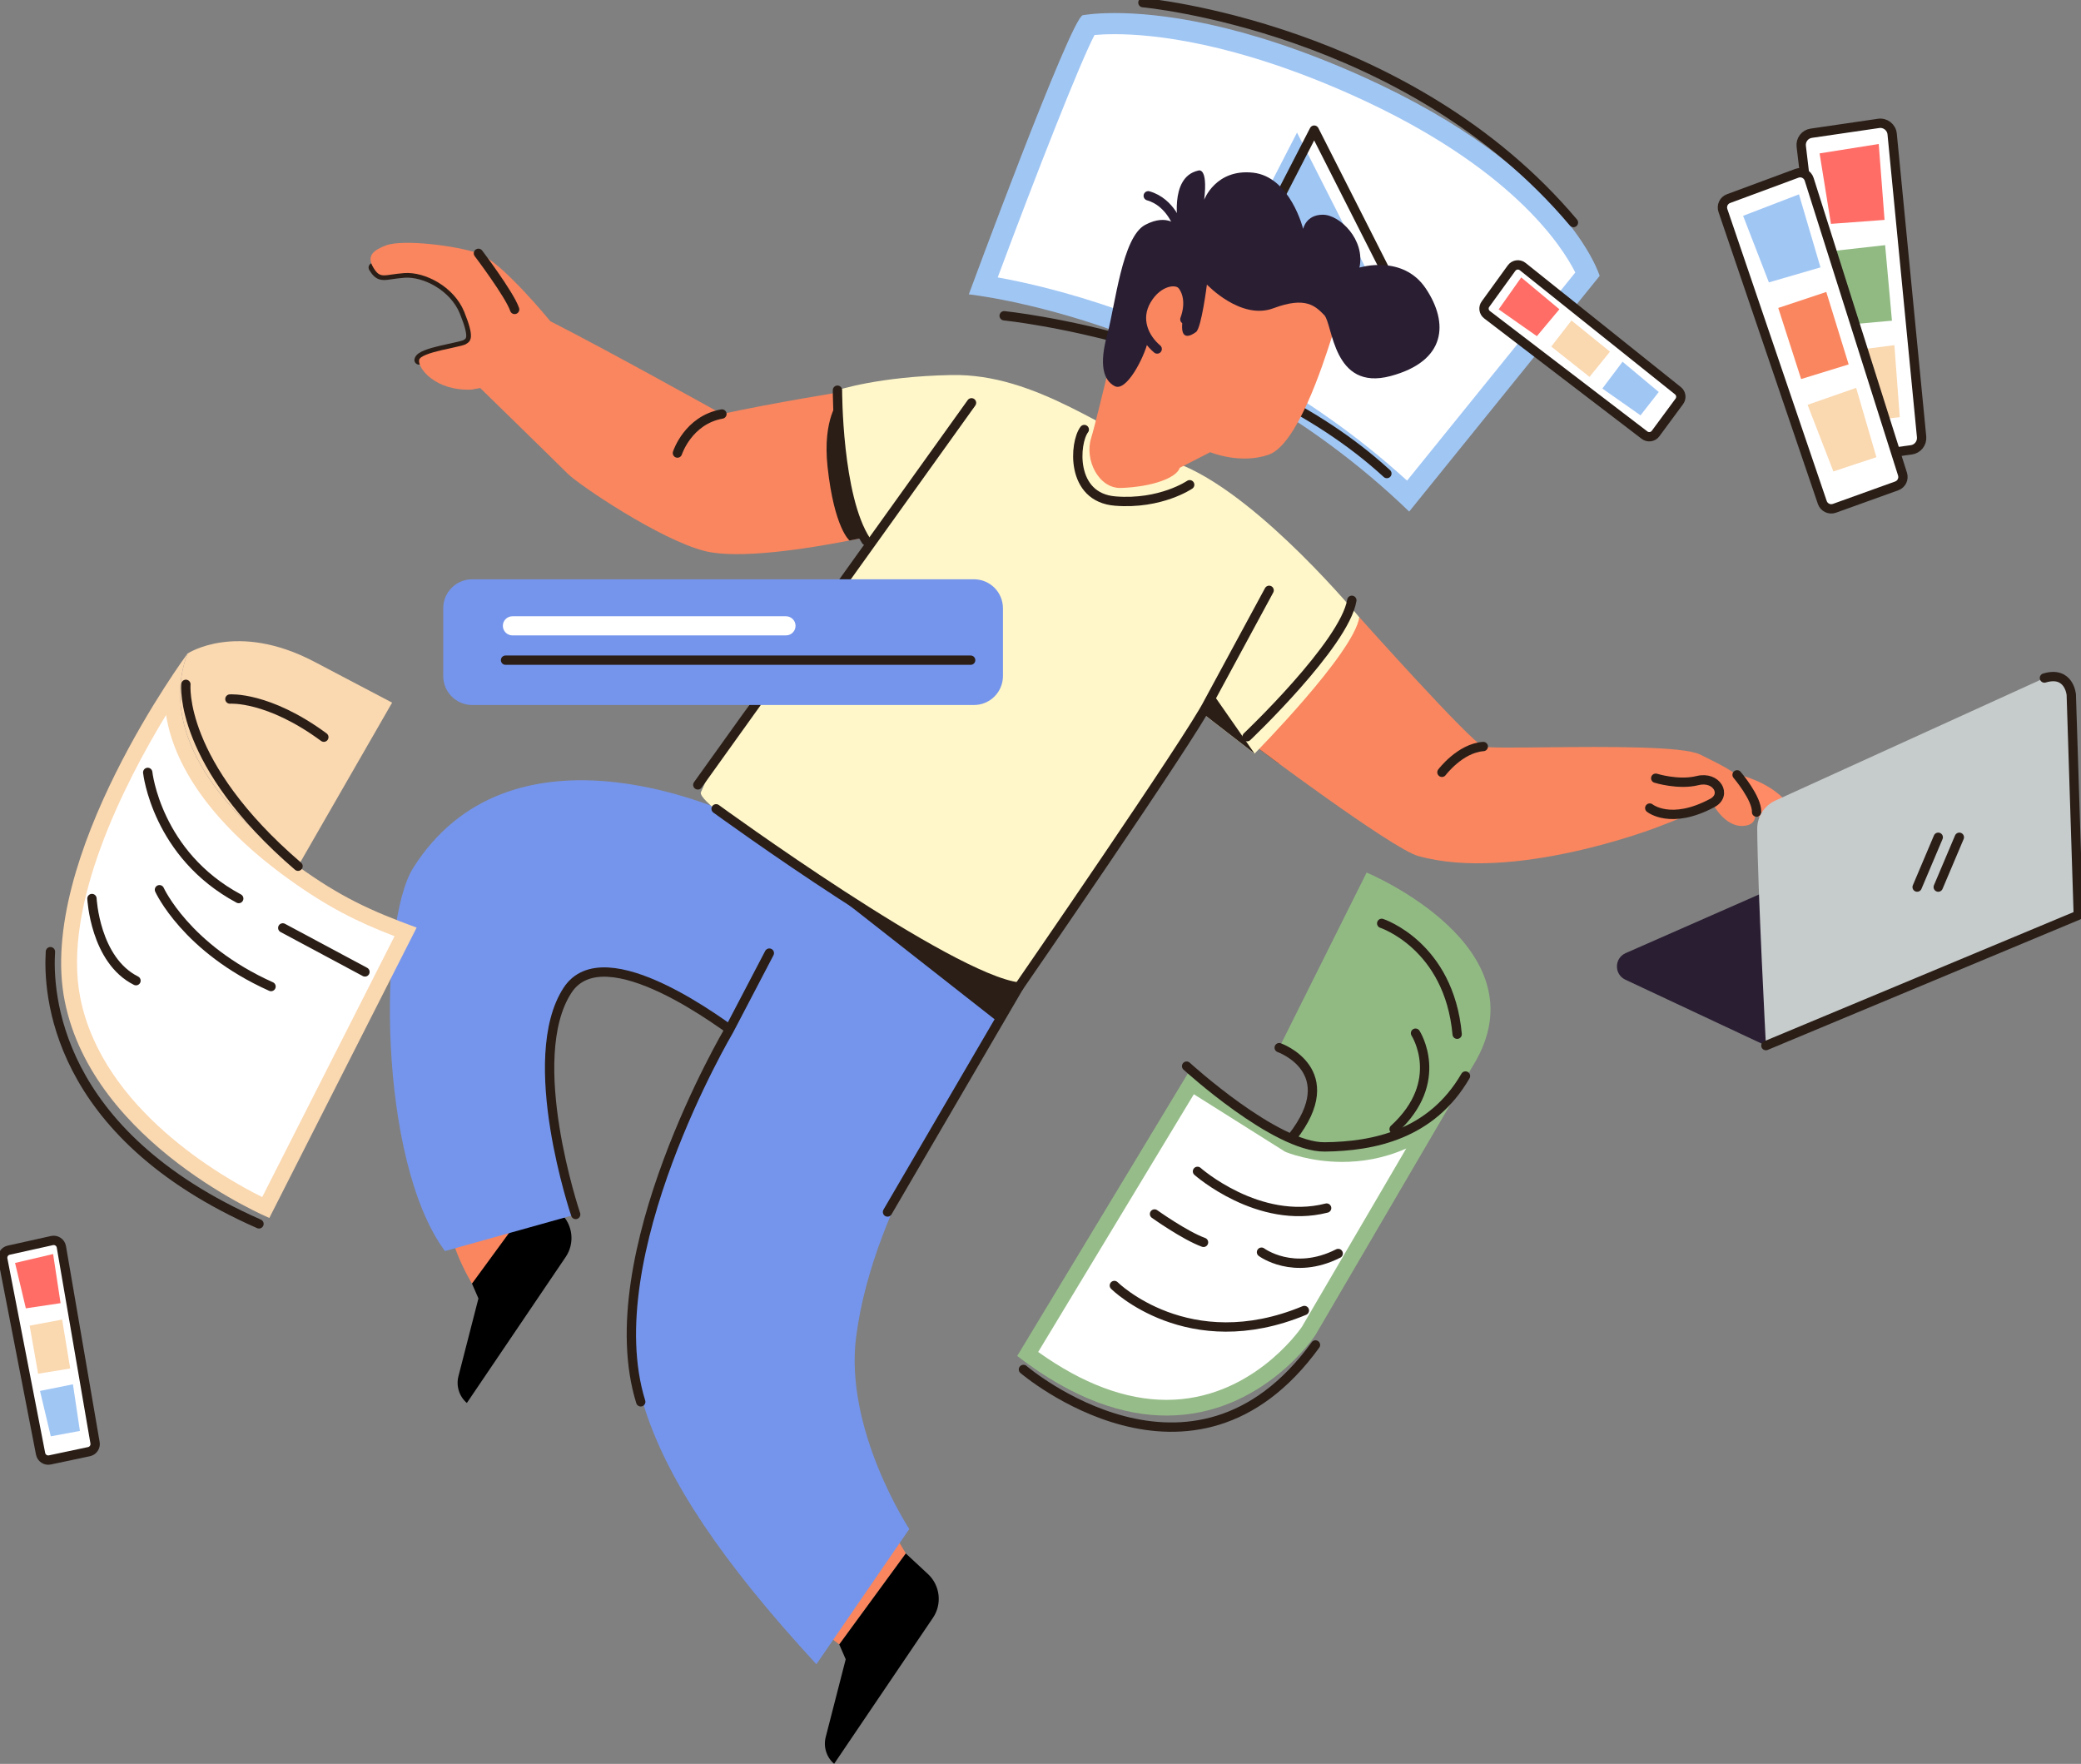 <?xml version="1.0" encoding="UTF-8"?>
<svg xmlns="http://www.w3.org/2000/svg" width="223" height="189" viewBox="0 0 223 189" fill="none">
  <rect x="0" y="0" width="223" height="189" fill="#808080" stroke="none"/>
  <g clip-path="url(#clip0_49_723)">
    <path d="M150.9 53.152C132.549 35.963 111.05 31.525 105.369 30.62C109.198 20.302 115.111 4.964 116.583 2.694C117.059 2.632 118.028 2.53 119.455 2.53C123.629 2.53 132.561 3.396 145.491 9.209C164.153 17.602 169.154 27.043 170.134 29.352L150.9 53.152Z" fill="white"></path>
    <path d="M119.455 3.662C123.538 3.662 132.289 4.517 145.027 10.244C161.91 17.84 167.37 26.324 168.809 29.199L150.781 51.499C139.935 41.628 128.239 36.178 120.157 33.308C114.42 31.271 109.73 30.229 106.915 29.726C111.146 18.366 115.745 6.679 117.291 3.752C117.79 3.707 118.515 3.662 119.455 3.662ZM119.455 1.398C117.184 1.398 116.017 1.636 116.017 1.636C114.692 2.077 103.817 31.542 103.817 31.542C103.817 31.542 129.621 34.174 151.008 54.816L171.42 29.561C171.42 29.561 168.016 18.095 145.956 8.178C133.025 2.366 124.02 1.398 119.455 1.398Z" fill="#A0C6F4"></path>
    <path d="M107.606 33.835C107.606 33.835 132.98 36.399 148.618 50.741" stroke="#2A1E17" stroke-miterlimit="10" stroke-linecap="round" stroke-linejoin="round"></path>
    <path d="M129.519 32.601L138.989 14.206L148.714 33.388L129.519 32.601Z" fill="#A0C6F4"></path>
    <path d="M131.36 32.335L140.83 13.946L150.555 33.127L131.36 32.335Z" stroke="#2A1E17" stroke-miterlimit="10" stroke-linecap="round" stroke-linejoin="round"></path>
    <path d="M122.474 0.283C122.474 0.283 150.923 2.847 168.611 23.845" stroke="#2A1E17" stroke-miterlimit="10" stroke-linecap="round" stroke-linejoin="round"></path>
    <path d="M137.013 81.796C135.449 80.647 134.424 79.878 134.424 79.878C134.855 79.3 141.702 72.011 145.667 66.136C145.667 66.136 137.653 82.266 137.013 81.796Z" fill="#2A1E17"></path>
    <path d="M39.998 28.667C40.762 29.935 41.096 29.431 43.3 29.262C45.503 29.092 48.635 30.699 49.739 33.41C50.838 36.121 50.504 36.54 49.909 36.88C49.315 37.219 45.078 37.729 44.908 38.572" stroke="#2A1E17" stroke-miterlimit="10" stroke-linecap="round" stroke-linejoin="round"></path>
    <path d="M97.072 166.462L95.1 163.129L88.1 174.794L89.935 176.203L97.072 166.462Z" fill="#F9865F"></path>
    <path d="M50.578 137.54C50.578 137.54 46.947 131.643 48.505 128.756L60.081 129.996L50.578 137.54Z" fill="#F9865F"></path>
    <path d="M50.578 137.54L51.269 139.131L49.128 147.462C48.856 148.509 49.207 149.624 50.028 150.332L60.614 134.694C61.622 133.211 61.39 131.213 60.076 129.99L57.708 127.794L50.578 137.54Z" fill="black"></path>
    <path d="M61.69 130.132C61.69 130.132 56.032 113.435 60.818 106.106C64.771 100.055 77.679 109.898 79.451 111.222L88.689 94.548C88.689 94.548 86.554 91.56 81.321 88.634C76.087 85.707 54.457 76.946 44.291 92.975C40.536 98.901 40.479 124.313 47.683 134.054L61.69 130.132Z" fill="#7595EC"></path>
    <path d="M61.69 130.132C61.69 130.132 56.032 113.435 60.818 106.106C64.771 100.055 77.679 109.898 79.451 111.222" stroke="#2A1E17" stroke-miterlimit="10" stroke-linecap="round" stroke-linejoin="round"></path>
    <path d="M88.689 94.554C84.487 98.974 72.032 120.504 69.228 130.794C65.479 144.559 66.889 155.975 87.483 178.326L97.44 163.836C97.44 163.836 90.439 153.213 91.748 143.206C93.639 128.722 103.953 114.68 109.169 105.772L88.689 94.554Z" fill="#7595EC"></path>
    <path d="M90.269 96.421L106.83 109.411L111.78 101.889L90.269 96.421Z" fill="#2A1E17"></path>
    <path d="M185.376 82.77C187.958 83.325 189.924 84.304 191.277 85.719C192.631 87.134 192.013 87.869 191.521 88.3C191.028 88.73 189.125 88.237 187.465 86.766C185.806 85.288 185.376 82.77 185.376 82.77Z" fill="#FF8A66"></path>
    <path d="M134.424 79.878C134.855 79.3 141.702 72.011 145.667 66.136C145.667 66.136 157.646 79.549 158.948 79.985C159.43 80.144 162.369 80.11 166.017 80.07C172.179 80.008 180.374 79.946 182.187 80.851C185.075 82.294 186.808 83.013 187.528 85.034C188.247 87.055 188.536 88.373 186.808 88.498C184.786 88.639 183.489 86.047 183.489 86.047C183.489 86.047 181.836 87.043 177.571 88.645C177.571 88.645 162.216 94.599 151.954 91.718C149.15 90.931 134.424 79.878 134.424 79.878Z" fill="#F9865F"></path>
    <path d="M41.357 26.296C40.037 26.799 39.239 27.394 40.003 28.667C40.768 29.935 41.102 29.431 43.305 29.262C45.508 29.092 48.641 30.699 49.745 33.41C50.844 36.121 50.51 36.54 49.915 36.88C49.32 37.219 45.084 37.729 44.914 38.572C44.744 39.421 46.63 41.917 50.527 41.747L51.461 41.577C51.461 41.577 59.657 49.575 60.84 50.763C62.024 51.946 70.741 57.849 75.543 59.049C79.191 59.961 86.588 58.783 91.028 57.917C93.186 57.499 94.647 57.148 94.647 57.148C94.647 57.148 91.311 51.148 90.638 41.917C90.638 41.917 82.663 43.196 77.362 44.362C77.362 44.362 64.992 37.468 58.977 34.423C58.977 34.423 53.727 27.988 51.269 27.145C48.81 26.296 43.135 25.617 41.357 26.296Z" fill="#F9865F"></path>
    <path d="M91.034 57.917C93.192 57.499 94.653 57.148 94.653 57.148C94.653 57.148 90.621 52.071 89.941 42.84C89.941 42.84 88.117 44.804 88.683 50.028C89.397 56.599 91.034 57.917 91.034 57.917Z" fill="#2A1E17"></path>
    <path d="M89.743 41.809C89.743 41.809 89.856 53.084 92.88 57.793L93.962 57.357C93.962 57.357 79.712 74.014 75.107 84.898C74.354 86.681 104.689 106.043 109.169 105.772C109.169 105.772 123.952 83.228 129.004 76.55L134.435 80.755C134.435 80.755 145.089 69.973 145.661 66.141C145.661 66.141 135.37 53.627 126.948 49.96C118.537 46.292 111.01 40.015 101.965 40.185C94.138 40.332 89.743 41.809 89.743 41.809Z" fill="#FFF7C9"></path>
    <path d="M134.441 80.749L129.01 76.544L129.87 74.19L134.441 80.749Z" fill="#2A1E17"></path>
    <path d="M142.705 36.161C141.753 39.115 139.006 47.667 135.942 48.726C132.878 49.784 129.689 48.454 129.689 48.454L126.427 50.124C126.064 51.216 123.487 52.156 120.163 52.286C117.699 52.382 116.198 49.218 116.929 46.932C117.263 45.879 118.515 40.7 118.515 40.7C118.515 40.7 121.154 30.988 123.584 28.979C126.013 26.975 128.296 24.988 134.781 27.603C144.71 31.622 142.705 36.161 142.705 36.161Z" fill="#F9865F"></path>
    <path d="M123.012 36.58C122.576 38.397 120.684 42.025 119.449 41.374C118.214 40.723 117.778 39.047 118.651 35.855C119.523 32.657 120.248 25.396 122.717 24.094C125.187 22.787 126.28 24.309 126.28 24.309C126.28 24.309 125.192 19.006 128.387 18.281C128.387 18.281 129.474 17.772 129.038 21.406C129.038 21.406 130.273 18.066 134.271 18.502C138.27 18.938 139.646 24.53 139.646 24.53C139.646 24.53 139.935 23.007 141.753 23.007C143.571 23.007 146.329 25.696 145.678 28.673C145.678 28.673 150.328 27.218 152.797 30.925C155.267 34.627 154.978 38.697 149.02 40.293C142.79 41.962 142.841 34.701 141.9 33.755C140.96 32.81 139.941 31.724 136.452 33.031C132.963 34.338 129.332 30.49 129.332 30.49C129.332 30.49 128.749 35.136 128.171 35.572C127.588 36.008 126.427 36.591 126.716 34.412C127.005 32.233 127.367 32.454 127.152 31.871C126.937 31.288 125.951 29.46 123.884 31.073C121.562 32.878 123.012 36.58 123.012 36.58Z" fill="#2A1E33"></path>
    <path d="M124.003 37.395C122.615 36.229 121.658 34.18 122.876 32.131C124.093 30.082 126.093 29.805 126.699 30.58C127.305 31.356 127.543 32.663 126.971 34.214" stroke="#2A1E33" stroke-miterlimit="10" stroke-linecap="round" stroke-linejoin="round"></path>
    <path d="M89.935 176.203L90.626 177.794L88.485 186.125C88.213 187.172 88.564 188.287 89.386 188.994L99.971 173.356C100.98 171.873 100.747 169.875 99.433 168.653L97.066 166.457L89.935 176.203Z" fill="black"></path>
    <path d="M126.285 24.309C126.285 24.309 125.475 21.672 123.046 20.981" stroke="#2A1E33" stroke-miterlimit="10" stroke-linecap="round" stroke-linejoin="round"></path>
    <path d="M74.779 84.1L104.106 43.162" stroke="#2A1E17" stroke-miterlimit="10" stroke-linecap="round" stroke-linejoin="round"></path>
    <path d="M116.192 46.026C115.133 47.401 114.652 53.305 119.517 53.69C124.377 54.075 127.486 51.941 127.486 51.941" stroke="#2A1E17" stroke-miterlimit="10" stroke-linecap="round" stroke-linejoin="round"></path>
    <path d="M51.269 27.145C51.269 27.145 54.621 31.576 55.148 33.156" stroke="#2A1E17" stroke-miterlimit="10" stroke-linecap="round" stroke-linejoin="round"></path>
    <path d="M176.789 86.585C176.789 86.585 179.026 88.43 183.489 86.041C185.109 85.175 183.954 83.132 181.909 83.641C179.865 84.151 177.429 83.387 177.429 83.387" stroke="#2A1E17" stroke-miterlimit="10" stroke-linecap="round" stroke-linejoin="round"></path>
    <path d="M186.146 83.025C186.146 83.025 188.292 85.532 188.236 87.02" stroke="#2A1E17" stroke-miterlimit="10" stroke-linecap="round" stroke-linejoin="round"></path>
    <path d="M154.519 82.753C154.519 82.753 156.462 80.166 158.948 79.991" stroke="#2A1E17" stroke-miterlimit="10" stroke-linecap="round" stroke-linejoin="round"></path>
    <path d="M72.593 48.545C72.593 48.545 73.725 45.013 77.362 44.362" stroke="#2A1E17" stroke-miterlimit="10" stroke-linecap="round" stroke-linejoin="round"></path>
    <path d="M82.442 102.127L78.109 110.413C78.109 110.413 63.814 134.592 68.662 150.207" stroke="#2A1E17" stroke-miterlimit="10" stroke-linecap="round" stroke-linejoin="round"></path>
    <path d="M95.106 129.866L109.169 105.772C109.169 105.772 127.605 79.051 129.491 75.282L135.999 63.255" stroke="#2A1E17" stroke-miterlimit="10" stroke-linecap="round" stroke-linejoin="round"></path>
    <path d="M76.739 86.664C76.739 86.664 101.75 104.889 109.169 105.766" stroke="#2A1E17" stroke-miterlimit="10" stroke-linecap="round" stroke-linejoin="round"></path>
    <path d="M89.743 41.809C89.743 41.809 89.72 53.248 92.807 57.934" stroke="#2A1E17" stroke-miterlimit="10" stroke-linecap="round" stroke-linejoin="round"></path>
    <path d="M144.862 64.325C144.075 69.039 133.637 78.938 133.637 78.938" stroke="#2A1E17" stroke-miterlimit="10" stroke-linecap="round" stroke-linejoin="round"></path>
    <path d="M189.233 112.037L174.173 104.974C172.955 104.402 172.977 102.67 174.207 102.127L202.22 89.811C202.616 89.635 203.069 89.635 203.466 89.805L222.711 98.057L189.233 112.037Z" fill="#2A1E33"></path>
    <path d="M188.304 88.826C188.343 95.052 189.238 112.037 189.238 112.037L222.717 98.063L221.964 74.433C221.918 72.984 220.412 72.044 219.086 72.65L190.258 85.775C189.063 86.319 188.292 87.513 188.304 88.826Z" fill="#C6CBCB"></path>
    <path d="M189.233 112.037L222.711 98.063L221.958 74.433C221.958 74.433 221.737 71.852 219.081 72.65" stroke="#2A1E17" stroke-miterlimit="10" stroke-linecap="round" stroke-linejoin="round"></path>
    <path d="M205.442 95.052L207.702 89.715" stroke="#2A1E17" stroke-miterlimit="10" stroke-linecap="round" stroke-linejoin="round"></path>
    <path d="M207.702 95.052L209.962 89.715" stroke="#2A1E17" stroke-miterlimit="10" stroke-linecap="round" stroke-linejoin="round"></path>
    <path d="M159.35 33.721L176.229 46.626C176.597 46.909 177.129 46.835 177.407 46.462L179.955 43.009C180.221 42.647 180.154 42.143 179.808 41.866L163.173 28.565C162.8 28.265 162.256 28.345 161.978 28.73L159.192 32.578C158.914 32.941 158.994 33.45 159.35 33.721Z" fill="white" stroke="#2A1E17" stroke-miterlimit="10" stroke-linecap="round" stroke-linejoin="round"></path>
    <path d="M160.596 33.15L164.691 36.02L167.104 33.139L163.015 29.726L160.596 33.15Z" fill="#FF6D66"></path>
    <path d="M166.232 37.134L170.333 40.383L172.524 37.683L168.401 34.338L166.232 37.134Z" fill="#FAD8B0"></path>
    <path d="M171.709 41.634L175.798 44.504L177.752 42.002L173.872 38.759L171.709 41.634Z" fill="#A0C6F4"></path>
    <path d="M193.022 15.678L196.867 47.973C196.952 48.681 197.604 49.184 198.306 49.088L204.819 48.2C205.499 48.109 205.98 47.492 205.918 46.813L202.763 14.359C202.695 13.635 202.027 13.114 201.308 13.222L194.109 14.274C193.418 14.365 192.942 14.993 193.022 15.678Z" fill="white" stroke="#2A1E17" stroke-miterlimit="10" stroke-linecap="round" stroke-linejoin="round"></path>
    <path d="M194.987 16.436L196.205 23.987L201.948 23.562L201.325 15.429L194.987 16.436Z" fill="#FF6D66"></path>
    <path d="M196.624 26.873L197.428 34.837L202.741 34.361L202.01 26.267L196.624 26.873Z" fill="#91BA83"></path>
    <path d="M197.53 37.684L198.748 45.234L203.579 44.702L203.001 36.987L197.53 37.684Z" fill="#FAD8B0"></path>
    <path d="M184.628 22.555L195.276 53.837C195.457 54.374 196.046 54.657 196.578 54.465L203.25 52.065C203.766 51.878 204.038 51.324 203.873 50.803L193.871 19.215C193.696 18.661 193.095 18.366 192.552 18.57L185.234 21.281C184.718 21.468 184.452 22.034 184.628 22.555Z" fill="white" stroke="#2A1E17" stroke-miterlimit="10" stroke-linecap="round" stroke-linejoin="round"></path>
    <path d="M186.791 23.126L189.555 30.258L195.083 28.65L192.778 20.823L186.791 23.126Z" fill="#A0C6F4"></path>
    <path d="M190.558 32.997L193.01 40.615L198.102 39.047L195.706 31.282L190.558 32.997Z" fill="#F9865F"></path>
    <path d="M193.701 43.377L196.465 50.514L201.075 48.986L198.906 41.56L193.701 43.377Z" fill="#FAD8B0"></path>
    <path d="M104.372 75.542H50.6C48.884 75.542 47.496 74.15 47.496 72.441V65.173C47.496 63.458 48.89 62.072 50.6 62.072H104.372C106.088 62.072 107.476 63.464 107.476 65.173V72.441C107.476 74.15 106.088 75.542 104.372 75.542Z" fill="#7595EC"></path>
    <path d="M84.226 68.083H54.91C54.344 68.083 53.885 67.624 53.885 67.058C53.885 66.492 54.344 66.034 54.91 66.034H84.226C84.792 66.034 85.251 66.492 85.251 67.058C85.251 67.624 84.792 68.083 84.226 68.083Z" fill="white"></path>
    <path d="M54.174 70.737H104.015" stroke="#2A1E17" stroke-miterlimit="10" stroke-linecap="round" stroke-linejoin="round"></path>
    <path d="M0.3 134.931L4.35 155.777C4.44 156.235 4.888 156.529 5.341 156.433L9.538 155.545C9.974 155.454 10.263 155.029 10.184 154.588L6.576 133.601C6.496 133.131 6.038 132.826 5.573 132.928L0.935 133.958C0.493 134.054 0.215 134.49 0.3 134.931Z" fill="white" stroke="#2A1E17" stroke-miterlimit="10" stroke-linecap="round" stroke-linejoin="round"></path>
    <path d="M1.614 135.327L2.77 140.189L6.491 139.635L5.692 134.371L1.614 135.327Z" fill="#FF6D66"></path>
    <path d="M3.177 142.046L4.084 147.196L7.521 146.636L6.661 141.395L3.177 142.046Z" fill="#FAD8B0"></path>
    <path d="M4.287 149.041L5.443 153.903L8.564 153.326L7.816 148.328L4.287 149.041Z" fill="#A0C6F4"></path>
    <path d="M31.938 92.816C24.309 87.326 16.81 78.791 20.095 70.03C20.095 70.03 25.357 66.526 33.688 70.907C42.02 75.288 42.02 75.288 42.02 75.288L31.938 92.816Z" fill="#FAD8B0"></path>
    <path d="M28.477 129.396C25.045 127.772 10.382 120.148 7.771 107.113C5.517 95.856 14.137 80.67 18.453 73.963C18.175 82.866 27.124 90.399 31.44 93.507C35.812 96.654 39.029 98.193 43.464 99.857L28.477 129.396Z" fill="white"></path>
    <path d="M17.796 76.612C18.73 82.526 23.25 88.662 30.941 94.197C35.093 97.186 38.219 98.748 42.28 100.316L28.098 128.27C23.776 126.119 10.988 118.84 8.609 106.943C6.627 97.061 13.338 83.942 17.796 76.612ZM20.095 70.029C20.095 70.029 3.868 91.939 6.938 107.277C10.008 122.615 28.863 130.505 28.863 130.505L44.648 99.393C39.714 97.587 36.509 96.116 31.932 92.822C24.303 87.326 16.804 78.797 20.095 70.029Z" fill="#FAD8B0"></path>
    <path d="M15.83 82.764C15.83 82.764 16.776 91.565 25.583 96.28" stroke="#2A1E17" stroke-miterlimit="10" stroke-linecap="round" stroke-linejoin="round"></path>
    <path d="M30.301 99.427L39.108 104.142" stroke="#2A1E17" stroke-miterlimit="10" stroke-linecap="round" stroke-linejoin="round"></path>
    <path d="M17.088 95.335C17.088 95.335 19.919 101.623 29.044 105.709" stroke="#2A1E17" stroke-miterlimit="10" stroke-linecap="round" stroke-linejoin="round"></path>
    <path d="M9.855 96.28C9.855 96.28 10.172 102.879 14.573 105.081" stroke="#2A1E17" stroke-miterlimit="10" stroke-linecap="round" stroke-linejoin="round"></path>
    <path d="M19.919 73.329C19.919 73.329 19.104 81.808 31.938 92.816" stroke="#2A1E17" stroke-miterlimit="10" stroke-linecap="round" stroke-linejoin="round"></path>
    <path d="M24.637 74.903C24.637 74.903 28.727 74.586 34.702 78.989" stroke="#2A1E17" stroke-miterlimit="10" stroke-linecap="round" stroke-linejoin="round"></path>
    <path d="M5.403 101.974C5.143 106.179 5.664 121.421 27.753 131.139" stroke="#2A1E17" stroke-miterlimit="10" stroke-linecap="round" stroke-linejoin="round"></path>
    <path d="M146.448 93.495L137.08 112.258C137.08 112.258 143.435 114.595 138.468 121.874C138.468 121.874 150.215 126.741 157.901 114.097C165.586 101.459 146.448 93.495 146.448 93.495Z" fill="#91BA83"></path>
    <path d="M125.005 150.836C120.265 150.836 115.258 148.9 110.121 145.085L127.65 116.073L138.077 122.632L138.145 122.661C138.242 122.7 140.564 123.646 143.837 123.646C146.471 123.646 149.796 123.029 153.03 120.742L140.218 142.646C140.19 142.685 134.673 150.836 125.005 150.836Z" fill="white"></path>
    <path d="M127.933 117.25L137.562 123.312L137.681 123.391L137.811 123.447C137.913 123.493 140.388 124.5 143.832 124.5C145.842 124.5 148.232 124.161 150.691 123.063L139.51 142.176C139.142 142.708 133.954 149.998 125.005 149.998C120.638 149.998 116.017 148.272 111.254 144.864L127.933 117.25ZM157.901 114.097C153.556 121.24 147.921 122.791 143.837 122.791C140.694 122.791 138.468 121.868 138.468 121.868L127.373 114.884L109.005 145.294C115.156 150.032 120.52 151.679 125.011 151.679C135.274 151.679 140.954 143.065 140.954 143.065L157.901 114.097Z" fill="#96BD89"></path>
    <path d="M137.08 112.258C137.08 112.258 144.07 114.726 138.468 121.874" stroke="#2A1E17" stroke-miterlimit="10" stroke-linecap="round" stroke-linejoin="round"></path>
    <path d="M127.158 114.239C127.158 114.239 136.678 122.949 141.946 122.893C147.213 122.836 153.392 121.58 157.04 115.297" stroke="#2A1E17" stroke-miterlimit="10" stroke-linecap="round" stroke-linejoin="round"></path>
    <path d="M128.324 125.513C128.324 125.513 134.86 131.309 142.161 129.447" stroke="#2A1E17" stroke-miterlimit="10" stroke-linecap="round" stroke-linejoin="round"></path>
    <path d="M135.183 134.173C135.183 134.173 138.61 136.742 143.401 134.314" stroke="#2A1E17" stroke-miterlimit="10" stroke-linecap="round" stroke-linejoin="round"></path>
    <path d="M119.415 137.744C119.415 137.744 127.322 145.606 139.776 140.421" stroke="#2A1E17" stroke-miterlimit="10" stroke-linecap="round" stroke-linejoin="round"></path>
    <path d="M123.72 130.081C123.72 130.081 126.948 132.384 128.97 133.12" stroke="#2A1E17" stroke-miterlimit="10" stroke-linecap="round" stroke-linejoin="round"></path>
    <path d="M148.063 98.94C148.063 98.94 155.284 101.3 156.15 110.82" stroke="#2A1E17" stroke-miterlimit="10" stroke-linecap="round" stroke-linejoin="round"></path>
    <path d="M151.687 110.707C151.687 110.707 155.012 115.846 149.393 120.991" stroke="#2A1E17" stroke-miterlimit="10" stroke-linecap="round" stroke-linejoin="round"></path>
    <path d="M109.673 146.738C109.673 146.738 127.803 162.257 140.966 144.112" stroke="#2A1E17" stroke-miterlimit="10" stroke-linecap="round" stroke-linejoin="round"></path>
  </g>
  <defs>
    <clipPath id="clip0_49_723">
      <rect width="223" height="189" fill="white"></rect>
    </clipPath>
  </defs>
</svg>
